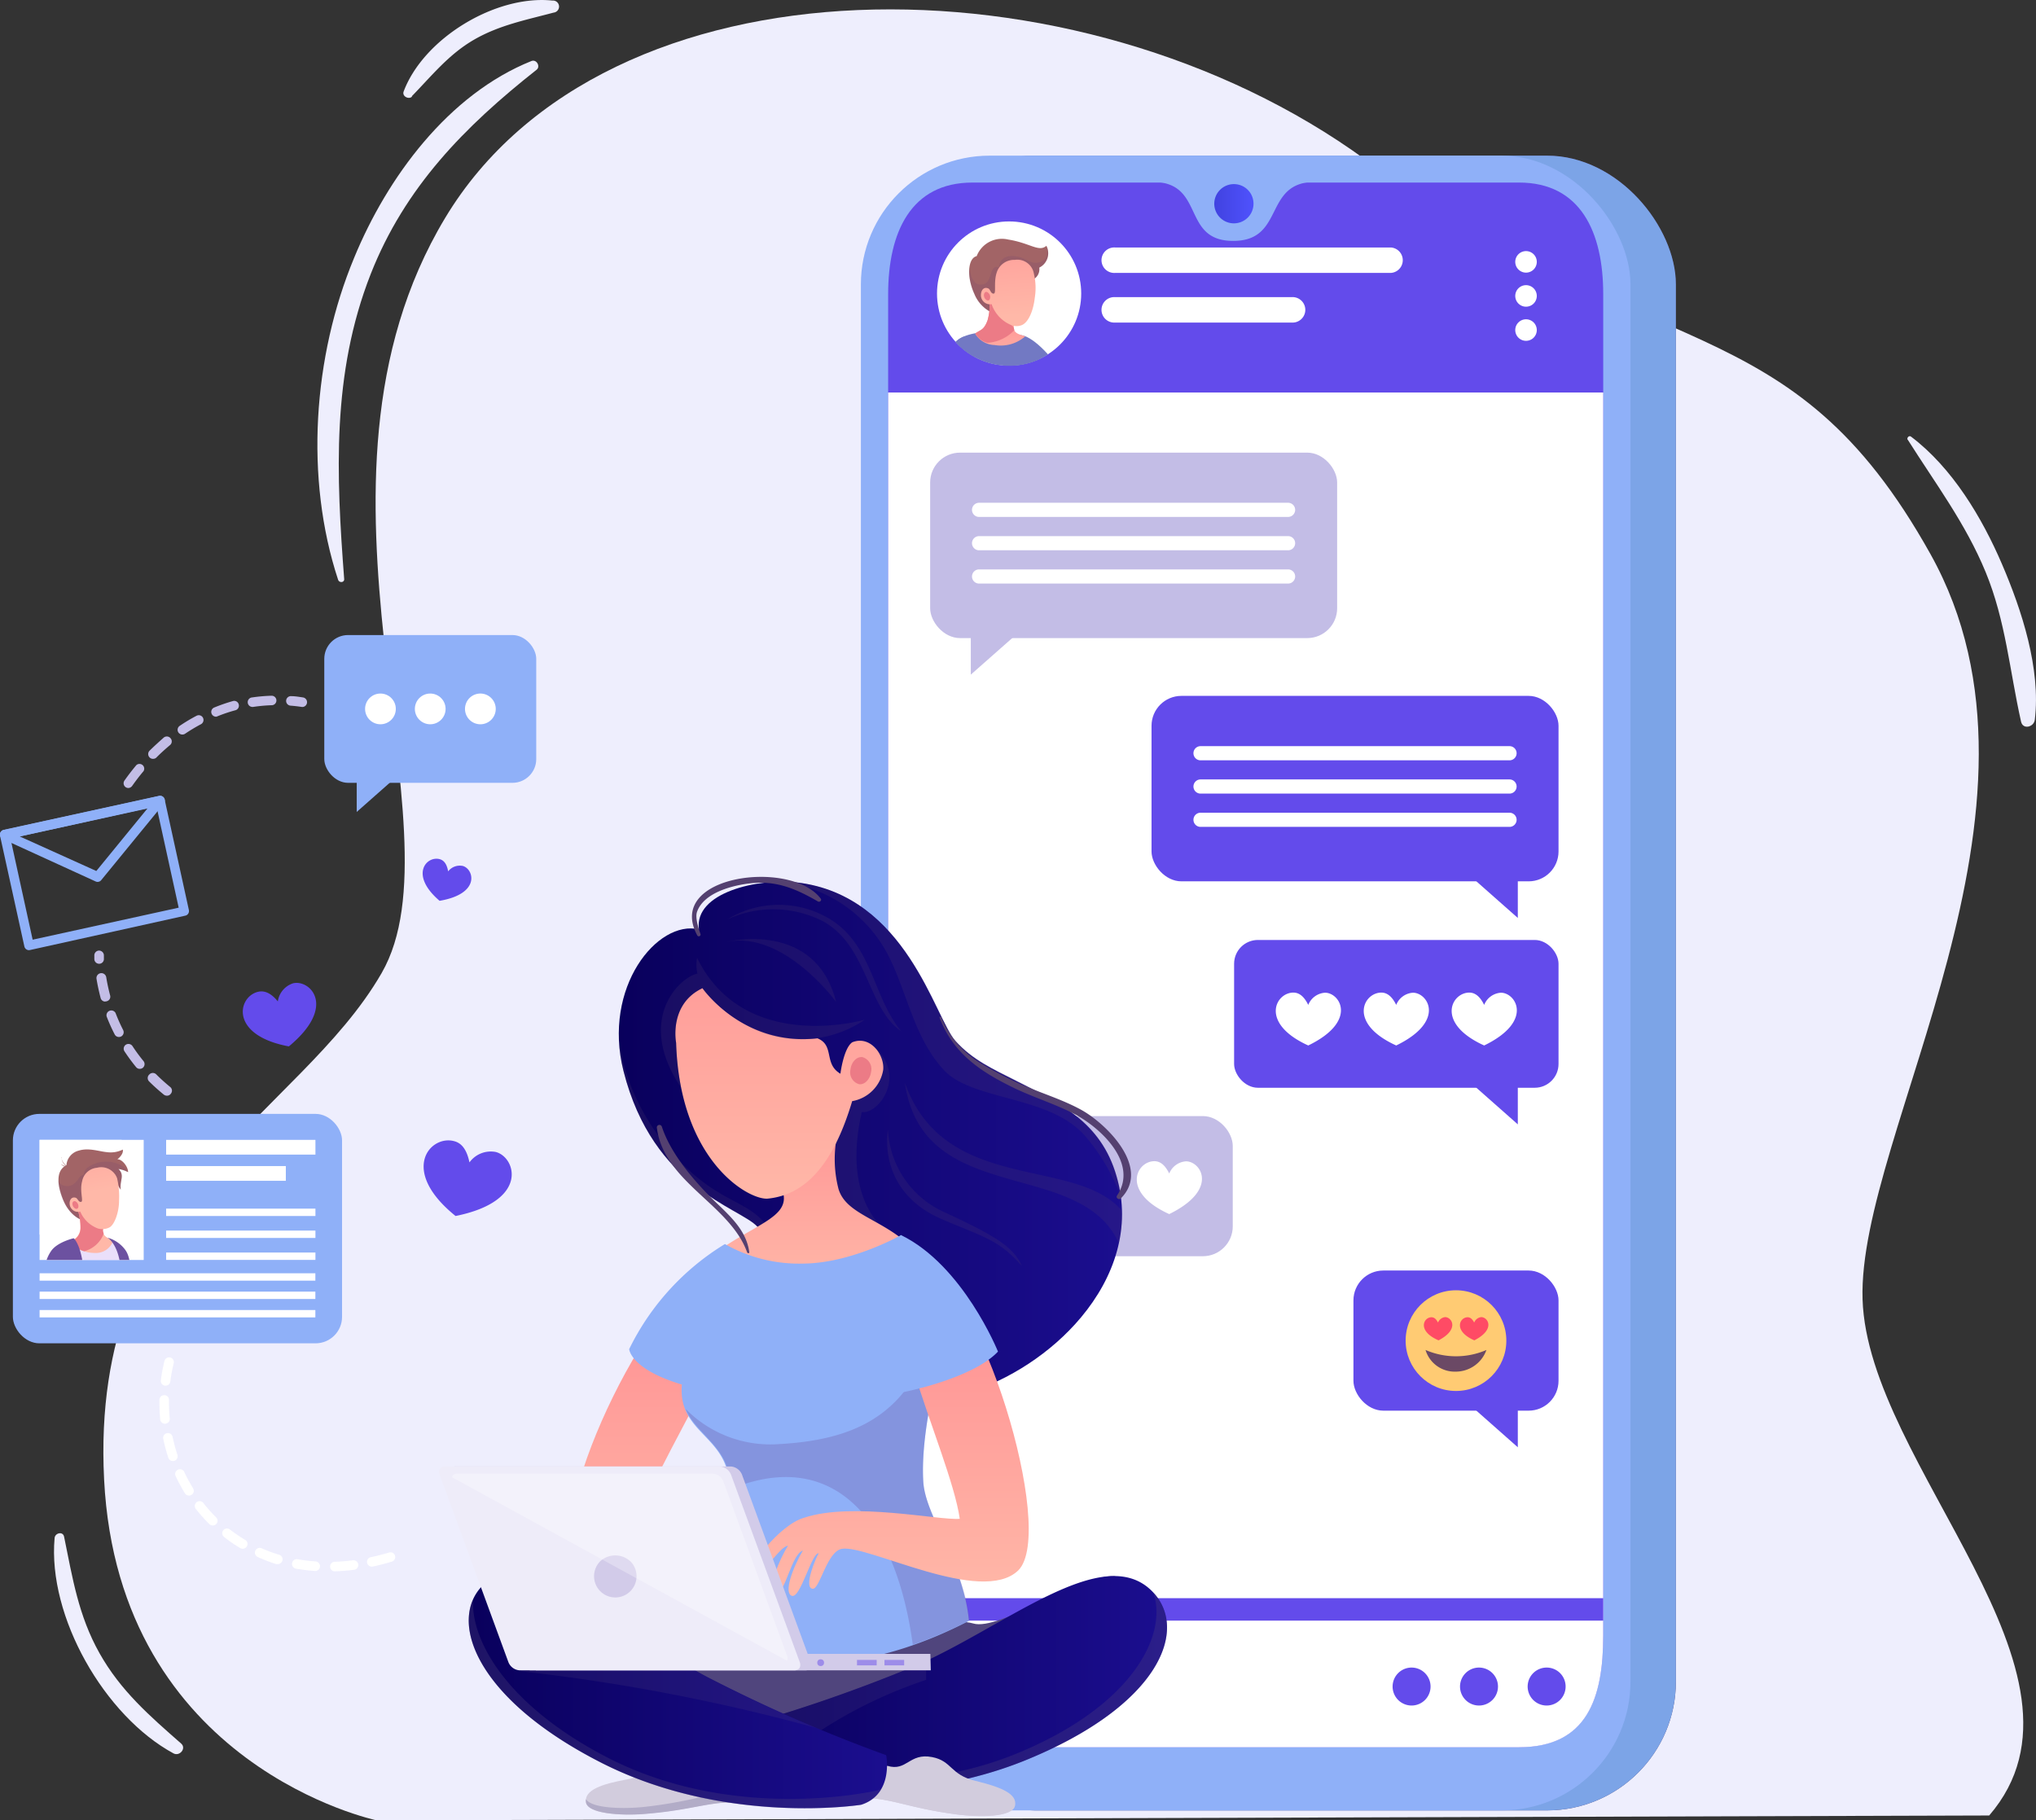 <svg xmlns="http://www.w3.org/2000/svg" xmlns:xlink="http://www.w3.org/1999/xlink" viewBox="0 0 287.49 257.07"><rect x="0" y="0" width="287.49" height="257.07" fill="#333333" stroke="none"/><defs><style>.cls-1{fill:none;}.cls-2,.cls-43{fill:#fff;}.cls-3{isolation:isolate;}.cls-4{fill:#eeeefd;}.cls-27,.cls-5{fill:#544070;}.cls-6{fill:#7ca4e7;}.cls-7{fill:#8fb0f8;}.cls-8{fill:#634beb;}.cls-9{fill:url(#linear-gradient);}.cls-10{fill:#c3bde6;}.cls-11{fill:#ffcb73;}.cls-12{fill:#6b4965;}.cls-13{fill:#ff4b65;}.cls-14{clip-path:url(#clip-path);}.cls-15{fill:#7279c3;}.cls-16{fill:#a26466;}.cls-17{fill:#70416f;}.cls-17,.cls-27,.cls-32{opacity:0.2;}.cls-17,.cls-27,.cls-32,.cls-33,.cls-35,.cls-36,.cls-39{mix-blend-mode:multiply;}.cls-18{fill:url(#_ÂÁ_Ï_ÌÌ_È_ËÂÌÚ_5);}.cls-19{fill:#ec7b86;}.cls-20{fill:url(#_ÂÁ_Ï_ÌÌ_È_ËÂÌÚ_5-2);}.cls-21{clip-path:url(#clip-path-2);}.cls-22{fill:#eadffa;}.cls-23{fill:url(#_ÂÁ_Ï_ÌÌ_È_ËÂÌÚ_5-3);}.cls-24{fill:url(#_ÂÁ_Ï_ÌÌ_È_ËÂÌÚ_5-4);}.cls-25,.cls-39{fill:#6c51a0;}.cls-26{fill:url(#linear-gradient-2);}.cls-28{fill:url(#_ÂÁ_Ï_ÌÌ_È_ËÂÌÚ_5-5);}.cls-29,.cls-32,.cls-33{fill:#50457d;}.cls-30{fill:url(#_ÂÁ_Ï_ÌÌ_È_ËÂÌÚ_5-6);}.cls-31{fill:url(#linear-gradient-3);}.cls-33,.cls-39,.cls-43{opacity:0.3;}.cls-34,.cls-35{fill:#d2ccdd;}.cls-36{fill:#b2acc7;}.cls-37{fill:url(#linear-gradient-4);}.cls-38{fill:url(#_ÂÁ_Ï_ÌÌ_È_ËÂÌÚ_5-7);}.cls-40{fill:url(#_ÂÁ_Ï_ÌÌ_È_ËÂÌÚ_5-8);}.cls-41{fill:#d2cbe9;}.cls-42{fill:#eeecf9;}.cls-43{mix-blend-mode:screen;}.cls-44{fill:#9d8ce9;}</style><linearGradient id="linear-gradient" x1="171.45" y1="28.77" x2="176.98" y2="28.77" gradientUnits="userSpaceOnUse"><stop offset="0" stop-color="#4142e0"/><stop offset="1" stop-color="#4f52fd"/></linearGradient><clipPath id="clip-path"><circle class="cls-1" cx="142.49" cy="41.45" r="10.2" transform="translate(-5.71 33.85) rotate(-13.28)"/></clipPath><linearGradient id="_ÂÁ_Ï_ÌÌ_È_ËÂÌÚ_5" x1="671.95" y1="34.24" x2="671.2" y2="27.65" gradientTransform="matrix(-1, 0.06, 0.06, 1, 810.05, -22.77)" gradientUnits="userSpaceOnUse"><stop offset="0" stop-color="#ffb8a8"/><stop offset="1" stop-color="#ff9696"/></linearGradient><linearGradient id="_ÂÁ_Ï_ÌÌ_È_ËÂÌÚ_5-2" x1="1143.22" y1="-66.07" x2="1141.04" y2="-80.43" gradientTransform="matrix(-0.97, 0.22, 0.22, 0.97, 1272.09, -143.25)" xlink:href="#_ÂÁ_Ï_ÌÌ_È_ËÂÌÚ_5"/><clipPath id="clip-path-2"><rect class="cls-2" x="5.59" y="160.97" width="14.7" height="16.96"/></clipPath><linearGradient id="_ÂÁ_Ï_ÌÌ_È_ËÂÌÚ_5-3" x1="1268.76" y1="100.88" x2="1268" y2="94.23" gradientTransform="matrix(-0.98, 0.17, 0.17, 0.98, 1244.99, -142.83)" xlink:href="#_ÂÁ_Ï_ÌÌ_È_ËÂÌÚ_5"/><linearGradient id="_ÂÁ_Ï_ÌÌ_È_ËÂÌÚ_5-4" x1="1726.99" y1="-70.04" x2="1724.96" y2="-83.41" gradientTransform="matrix(-0.95, 0.32, 0.32, 0.95, 1671.43, -317)" xlink:href="#_ÂÁ_Ï_ÌÌ_È_ËÂÌÚ_5"/><linearGradient id="linear-gradient-2" x1="87.37" y1="161.31" x2="158.43" y2="161.31" gradientUnits="userSpaceOnUse"><stop offset="0" stop-color="#09005c"/><stop offset="1" stop-color="#1b0e8f"/></linearGradient><linearGradient id="_ÂÁ_Ï_ÌÌ_È_ËÂÌÚ_5-5" x1="92.15" y1="226.09" x2="92.15" y2="189.61" gradientTransform="matrix(1, 0, 0, 1, 0, 0)" xlink:href="#_ÂÁ_Ï_ÌÌ_È_ËÂÌÚ_5"/><linearGradient id="_ÂÁ_Ï_ÌÌ_È_ËÂÌÚ_5-6" x1="114.39" y1="182.35" x2="114.39" y2="158.87" gradientTransform="matrix(1, 0, 0, 1, 0, 0)" xlink:href="#_ÂÁ_Ï_ÌÌ_È_ËÂÌÚ_5"/><linearGradient id="linear-gradient-3" x1="102.15" y1="237.79" x2="164.79" y2="237.79" xlink:href="#linear-gradient-2"/><linearGradient id="linear-gradient-4" x1="66.19" y1="238.73" x2="125.25" y2="238.73" xlink:href="#linear-gradient-2"/><linearGradient id="_ÂÁ_Ï_ÌÌ_È_ËÂÌÚ_5-7" x1="110.03" y1="169.86" x2="110.03" y2="130.35" gradientTransform="matrix(1, 0, 0, 1, 0, 0)" xlink:href="#_ÂÁ_Ï_ÌÌ_È_ËÂÌÚ_5"/><linearGradient id="_ÂÁ_Ï_ÌÌ_È_ËÂÌÚ_5-8" x1="125.71" y1="226.09" x2="125.71" y2="189.61" gradientTransform="matrix(1, 0, 0, 1, 0, 0)" xlink:href="#_ÂÁ_Ï_ÌÌ_È_ËÂÌÚ_5"/></defs><g class="cls-3"><g id="Layer_2" data-name="Layer 2"><g id="Layer_1-2" data-name="Layer 1"><path class="cls-4" d="M53.21,257.07s-36.45-7.56-38.51-48.14,27.45-51.14,39.19-71.52S40.14,68.64,62.83,30.82s89.41-37.83,130-8.25,59.83,19.94,79.77,55.7S262.27,160.11,263,183.49s35.07,52.95,17.88,72.89Z"/><path class="cls-4" d="M269.38,62.09c3.92,6.21,8.17,11.83,11,18.7s3.38,13.89,5,21.12c.27,1.18,1.82.76,1.94-.26.87-7.21-1.83-15.46-4.64-22s-7-13.59-12.85-18c-.27-.2-.63.19-.46.47Z"/><path class="cls-4" d="M48.6,81.78c-1.12-14.72-1.78-29,3.74-43.07C57.17,26.43,65.62,17.86,75.78,9.84c.56-.45,0-1.49-.72-1.23C63.3,13.32,54.67,25.06,50,36.42,44.21,50.35,43,67.5,47.75,81.9c.15.43.89.39.85-.12Z"/><path class="cls-4" d="M58.12,13.62c2.84-2.91,5.22-5.93,8.79-8s7.37-2.8,11.26-3.84A.85.85,0,0,0,78,.08c-8-.84-18.17,5.32-21,12.83-.27.7.73,1.2,1.21.71Z"/><path class="cls-4" d="M7.71,217.19c-1,11.12,7.06,25.15,16.79,30.42.85.46,1.86-.7,1.08-1.39-4.48-3.93-8.55-7.46-11.53-12.76s-3.81-10.63-5-16.45c-.16-.8-1.27-.54-1.34.18Z"/><rect class="cls-5" x="127.97" y="21.98" width="108.67" height="233.68" rx="18.19"/><rect class="cls-6" x="127.97" y="21.98" width="108.67" height="233.68" rx="18.19"/><rect class="cls-7" x="121.56" y="21.98" width="108.67" height="233.68" rx="18.19"/><path class="cls-8" d="M214.49,246.73H137.31c-9.66,0-11.9-7-11.9-15.75V41.53c0-8.7,3.2-15.75,11.9-15.75h77.18c8.69,0,11.89,7,11.89,15.75V231C226.38,239.68,224.14,246.73,214.49,246.73Z"/><path class="cls-7" d="M162.67,25.68c7.62,0,4.05,8.34,11.46,8.34s4.17-8.34,11.62-8.34a42.07,42.07,0,0,0-11.62-1.92A40.34,40.34,0,0,0,162.67,25.68Z"/><path class="cls-9" d="M177,28.77A2.77,2.77,0,1,1,174.21,26,2.76,2.76,0,0,1,177,28.77Z"/><path class="cls-2" d="M125.41,55.43V231c0,8.69,2.24,15.74,11.9,15.74h77.18c9.65,0,11.89-7,11.89-15.75V55.43Z"/><rect class="cls-8" x="125.41" y="225.69" width="100.97" height="3.17"/><rect class="cls-8" x="162.6" y="98.27" width="57.47" height="26.19" rx="4.22" transform="translate(382.67 222.73) rotate(180)"/><polygon class="cls-8" points="214.32 123.54 214.32 129.63 207.43 123.54 214.32 123.54"/><path class="cls-2" d="M213.15,107.37H169.52a1,1,0,0,1,0-2h43.63a1,1,0,0,1,0,2Z"/><path class="cls-2" d="M213.15,112.07H169.52a1,1,0,0,1,0-2h43.63a1,1,0,0,1,0,2Z"/><path class="cls-2" d="M213.15,116.77H169.52a1,1,0,0,1,0-2h43.63a1,1,0,0,1,0,2Z"/><rect class="cls-8" x="174.26" y="132.73" width="45.81" height="20.87" rx="3.36" transform="translate(394.33 286.34) rotate(180)"/><polygon class="cls-8" points="214.32 152.69 214.32 158.78 207.43 152.69 214.32 152.69"/><path class="cls-2" d="M187.1,140.19a2.73,2.73,0,0,0-2.37,1.72c-.63-1.28-1.33-1.73-2.09-1.74-2.58,0-4.77,4.36,2.09,7.47C191.76,144.23,189.22,140.18,187.1,140.19Z"/><path class="cls-2" d="M199.51,140.19a2.73,2.73,0,0,0-2.36,1.72c-.63-1.28-1.34-1.73-2.09-1.74-2.58,0-4.77,4.36,2.09,7.47C204.18,144.23,201.64,140.18,199.51,140.19Z"/><path class="cls-2" d="M211.93,140.19a2.73,2.73,0,0,0-2.36,1.72c-.63-1.28-1.34-1.73-2.09-1.74-2.58,0-4.78,4.36,2.09,7.47C216.6,144.23,214.05,140.18,211.93,140.19Z"/><rect class="cls-10" x="131.34" y="63.92" width="57.47" height="26.19" rx="4.22"/><polygon class="cls-10" points="137.08 89.19 137.08 95.27 143.97 89.19 137.08 89.19"/><path class="cls-2" d="M181.88,73H138.25a1,1,0,1,1,0-2h43.63a1,1,0,1,1,0,2Z"/><path class="cls-2" d="M181.88,77.71H138.25a1,1,0,0,1,0-2h43.63a1,1,0,1,1,0,2Z"/><path class="cls-2" d="M181.88,82.41H138.25a1,1,0,0,1,0-2h43.63a1,1,0,1,1,0,2Z"/><rect class="cls-10" x="131.34" y="157.61" width="42.73" height="19.79" rx="4.22"/><polygon class="cls-10" points="137.08 176.48 137.08 182.57 143.97 176.48 137.08 176.48"/><path class="cls-2" d="M142.63,164a2.75,2.75,0,0,0-2.36,1.72c-.63-1.28-1.34-1.73-2.09-1.74-2.58,0-4.78,4.37,2.09,7.47C147.3,168,144.75,164,142.63,164Z"/><path class="cls-2" d="M155.05,164a2.74,2.74,0,0,0-2.36,1.72c-.63-1.28-1.34-1.73-2.09-1.74-2.58,0-4.78,4.37,2.08,7.47C159.72,168,157.17,164,155.05,164Z"/><path class="cls-2" d="M167.47,164a2.75,2.75,0,0,0-2.37,1.72c-.63-1.28-1.33-1.73-2.09-1.74-2.57,0-4.77,4.37,2.09,7.47C172.14,168,169.59,164,167.47,164Z"/><rect class="cls-8" x="191.11" y="179.42" width="28.96" height="19.79" rx="4.22" transform="translate(411.18 378.63) rotate(180)"/><polygon class="cls-8" points="214.32 198.29 214.32 204.38 207.43 198.29 214.32 198.29"/><circle class="cls-11" cx="205.59" cy="189.32" r="7.11"/><path class="cls-12" d="M201.29,190.64a10.84,10.84,0,0,0,8.6,0,4.61,4.61,0,0,1-4.38,3.06A4.3,4.3,0,0,1,201.29,190.64Z"/><path class="cls-13" d="M204.05,186a1.23,1.23,0,0,0-1,.77c-.28-.56-.59-.75-.92-.75-1.13,0-2.07,1.94,1,3.26C206.12,187.72,205,186,204.05,186Z"/><path class="cls-13" d="M209.16,186a1.21,1.21,0,0,0-1,.77c-.29-.56-.6-.75-.93-.75-1.13,0-2.07,1.94.95,3.26C211.23,187.72,210.09,186,209.16,186Z"/><path class="cls-8" d="M202,238.16a2.68,2.68,0,1,1-2.67-2.67A2.68,2.68,0,0,1,202,238.16Z"/><path class="cls-8" d="M211.52,238.16a2.68,2.68,0,1,1-2.68-2.67A2.68,2.68,0,0,1,211.52,238.16Z"/><path class="cls-8" d="M221.07,238.16a2.68,2.68,0,1,1-2.67-2.67A2.67,2.67,0,0,1,221.07,238.16Z"/><path class="cls-2" d="M215.45,38.5A1.52,1.52,0,1,1,217,37,1.52,1.52,0,0,1,215.45,38.5Z"/><path class="cls-2" d="M215.45,43.31A1.52,1.52,0,1,1,217,41.79,1.52,1.52,0,0,1,215.45,43.31Z"/><path class="cls-2" d="M215.45,48.13A1.52,1.52,0,1,1,217,46.61,1.52,1.52,0,0,1,215.45,48.13Z"/><circle class="cls-2" cx="142.49" cy="41.45" r="10.18"/><g class="cls-14"><path class="cls-15" d="M143.4,47.48c-1.49.93-.73,3.63,1.69,7.18,2.75,4,4.18,5.76,6.15,4.53C154.49,57.18,146,45.84,143.4,47.48Z"/><path class="cls-16" d="M137.91,36.17a3.82,3.82,0,0,1,4.46-2.34c3.06.48,4.33,1.82,5.38.88a2.26,2.26,0,0,1-1,3.08,1.64,1.64,0,0,1-.83,1.66c-.41.24-2.87,2.06-2.87,2.06l-2.46,2.85a5,5,0,0,1-3-2.85C136.44,39,136.69,36.45,137.91,36.17Z"/><path class="cls-17" d="M138.36,40.19c1.55.12,1.37-1.74,1.94-2.29a.56.56,0,0,1,.81-.07l.73,5.06-1.27,1.47a5,5,0,0,1-3-2.85,7.27,7.27,0,0,1-.69-3.78C136.93,38.37,137.24,40.11,138.36,40.19Z"/><path class="cls-17" d="M146.73,37.79a1.64,1.64,0,0,1-.83,1.66l-.87.6c-1.67-.13-4.13-.62-4-2.15.1-1.28.9-1.92,2.43-1.7s1.91,1.06,3.07.89c1.85-.27,1.22-2.38,1.22-2.38A2.26,2.26,0,0,1,146.73,37.79Z"/><path class="cls-15" d="M146.12,60.54l-11.93.67c-.06-1.45-.13-3.93-.09-4.9.13-3.09-.46-6.63,1-8.14s5.93-1.41,7.08-1.29a7.28,7.28,0,0,1,3.44,1.57c1,.79,1.72,2.76,1.39,5.34C146.71,56.06,146.2,59,146.12,60.54Z"/><path class="cls-18" d="M139.69,42.31a7.8,7.8,0,0,1-.25,3c-.53,1.38-.93,1.27-1.73,1.83a3.28,3.28,0,0,0,2.7,1.58,5.24,5.24,0,0,0,4.35-1.22c-.38-.2-1.55-.29-1.59-1.12a1,1,0,0,1,.55-1.14Z"/><path class="cls-19" d="M143.17,46.31s0,0,0,0a.75.75,0,0,0,.06.31,5.71,5.71,0,0,1-3.8,1.79,2.67,2.67,0,0,1-1.72-1.34c.8-.56,1.2-.45,1.73-1.83a7.8,7.8,0,0,0,.25-3Z"/><path class="cls-20" d="M139.6,40.76c.25.18.34.76.73.7s-.09-1.72.48-3.17a2.57,2.57,0,0,1,2.48-1.59,2.38,2.38,0,0,1,2.71,2,8.63,8.63,0,0,1,.12,3.32c-.25,2.2-1.06,3.63-1.89,3.91a2,2,0,0,1-1.57-.08,4.89,4.89,0,0,1-2.64-2.9,1.28,1.28,0,0,1-1.51-1.23C138.5,41,138.92,40.42,139.6,40.76Z"/><path class="cls-19" d="M139.78,41.69c.11.33,0,.66-.19.73s-.49-.12-.61-.45,0-.66.19-.74S139.66,41.36,139.78,41.69Z"/><path class="cls-15" d="M136.84,47.56c1.63.64,1,3.3-.51,7.31-1.72,4.52-2.88,6.49-5,5.65C127.73,59.14,134,46.43,136.84,47.56Z"/></g><path class="cls-2" d="M196.41,38.54H157.47a1.8,1.8,0,1,1,0-3.59h38.94a1.8,1.8,0,0,1,0,3.59Z"/><path class="cls-2" d="M182.38,45.55H157.47a1.8,1.8,0,1,1,0-3.59h24.91a1.8,1.8,0,1,1,0,3.59Z"/><rect class="cls-7" x="1.82" y="157.3" width="46.48" height="32.4" rx="3.74"/><rect class="cls-2" x="23.46" y="160.97" width="21.08" height="2.08"/><rect class="cls-2" x="23.46" y="164.67" width="16.9" height="2.08"/><rect class="cls-2" x="23.46" y="170.68" width="21.08" height="1.04"/><rect class="cls-2" x="23.46" y="176.88" width="21.08" height="1.04"/><rect class="cls-2" x="23.46" y="173.78" width="21.08" height="1.04"/><rect class="cls-2" x="5.59" y="179.81" width="38.94" height="1.04"/><rect class="cls-2" x="5.59" y="182.4" width="38.94" height="1.04"/><rect class="cls-2" x="5.59" y="185" width="38.94" height="1.04"/><rect class="cls-2" x="5.59" y="160.97" width="11.59" height="13.37"/><rect class="cls-2" x="5.59" y="160.97" width="14.7" height="16.96"/><g class="cls-21"><path class="cls-16" d="M8.67,163.4a1.6,1.6,0,0,0,.73,1.3s.08,0,0-.07a1.86,1.86,0,0,1-.76-1.23s0,0,0,0Z"/><path class="cls-16" d="M16.73,165.08a4.43,4.43,0,0,1,1.36.45c0-.8-.9-1.89-1.52-1.81,0,0,.92-.68.77-1.38a3.86,3.86,0,0,1-2.27.36c-1-.08-2.53-.65-3.92-.22a2.3,2.3,0,0,0-1.77,2.06h0c-1.3.66-1.44,2.29-.58,4.59,1,2.73,2.88,3.19,2.88,3.19L13.26,168s3-1.69,3-2.15a3.76,3.76,0,0,0,.8,2.14C16.86,166.72,17.67,166,16.73,165.08Z"/><path class="cls-17" d="M16.73,165.08a4.66,4.66,0,0,1,1.31.43c-.72-1.39-3.46-2.1-5.52-.73a1.31,1.31,0,0,0-.67,1.12.87.87,0,0,0-.62.36c-.28.32-.79,1.42-2,1.21a1.12,1.12,0,0,1-1-.77,7.38,7.38,0,0,0,.53,2.44c1,2.73,2.88,3.19,2.88,3.19l.79-2.15-.36-3.89,2.07,1.21s2.07-1.58,2.07-1.61a3.76,3.76,0,0,0,.8,2.14C16.86,166.72,17.67,166,16.73,165.08Z"/><path class="cls-22" d="M18.13,192a41.3,41.3,0,0,1-12.31,0c.53-5-1.08-13,1.68-15.54,1.4-1.28,5.42-2,6.43-2a5.21,5.21,0,0,1,2.87,1.38c.92.64,1.69,1.94,1.52,4.2A60.08,60.08,0,0,0,18.13,192Z"/><path class="cls-23" d="M11,170.89a8.46,8.46,0,0,1,.36,2.52,2,2,0,0,1-1.26,1.8s.62,1.73,3.35,1.73A2.56,2.56,0,0,0,16,175.15c-.49-.17-1.33-.45-1.46-1.16a.91.91,0,0,1,.37-1l-2.41-2.38Z"/><path class="cls-19" d="M11.89,176.7a4.07,4.07,0,0,0,2.76-2.49,1.42,1.42,0,0,1-.07-.22.93.93,0,0,1,.35-1v0l-.62-.61-2.55-1.59-.75.16a8.46,8.46,0,0,1,.36,2.52,2,2,0,0,1-1.26,1.8A2.79,2.79,0,0,0,11.89,176.7Z"/><path class="cls-24" d="M10.74,169.16c.25.14.38.65.73.56s-.25-1.54.13-2.91a2.33,2.33,0,0,1,2.09-1.9,2.39,2.39,0,0,1,2.84,1.46,11.55,11.55,0,0,1,.28,3.21c0,1.63-.66,3.43-1.39,3.77a2.25,2.25,0,0,1-1.57.14,4.36,4.36,0,0,1-2.52-2.4,1.18,1.18,0,0,1-1.49-1C9.77,169.51,10.09,168.92,10.74,169.16Z"/><path class="cls-19" d="M11,170c.14.29.09.6-.1.69s-.46-.07-.6-.36-.09-.59.1-.68S10.85,169.69,11,170Z"/><path class="cls-25" d="M10.41,174.86s1.29,1.08,1.46,5.64,0,9.54,0,12a23.49,23.49,0,0,1-6-.43s.15-2.42.07-6-.12-7.32,1.23-9.33C8,175.41,10.41,174.86,10.41,174.86Z"/><path class="cls-25" d="M15.18,174.78s2.17,1.16,1.92,6.69S17,192.21,17,192.21l1.16-.18s-.1-2.59.05-6.88.61-7.18-.57-8.71A4.64,4.64,0,0,0,15.18,174.78Z"/><path class="cls-16" d="M8.62,164.41a1.12,1.12,0,0,0,.82.37,0,0,0,0,0,0-.08,1.41,1.41,0,0,1-.81-.3s0,0,0,0Z"/></g><path class="cls-8" d="M70,162.68a3.72,3.72,0,0,0-3.71,1.47c-.4-1.91-1.17-2.75-2.17-3-3.39-.91-7.79,4.13.21,10.57C74.81,169.61,72.83,163.39,70,162.68Z"/><path class="cls-8" d="M41.38,138.86a3.15,3.15,0,0,0-2.15,2.56c-1-1.25-1.95-1.56-2.79-1.36-2.87.67-4.11,6.14,4.35,7.71C47.66,142.08,43.73,138.27,41.38,138.86Z"/><path class="cls-8" d="M65.36,122.29a2.08,2.08,0,0,0-2.08.76c-.19-1.07-.61-1.54-1.15-1.71-1.87-.56-4.39,2.17-.06,5.87C67.9,126.22,66.91,122.73,65.36,122.29Z"/><rect class="cls-7" x="45.79" y="89.68" width="29.93" height="20.87" rx="3.36"/><polygon class="cls-7" points="50.37 109.81 50.37 114.66 55.86 109.81 50.37 109.81"/><circle class="cls-2" cx="53.72" cy="100.11" r="2.17"/><circle class="cls-2" cx="60.75" cy="100.11" r="2.17"/><path class="cls-2" d="M70,100.11a2.17,2.17,0,1,1-2.17-2.17A2.17,2.17,0,0,1,70,100.11Z"/><path class="cls-7" d="M4.09,134.18a.67.67,0,0,1-.65-.53L0,118a.65.65,0,0,1,.09-.51.68.68,0,0,1,.42-.3l21.94-4.8a.67.67,0,0,1,.8.51l3.42,15.61a.7.7,0,0,1-.09.51.65.65,0,0,1-.43.29L4.24,134.16ZM1.48,118.41,4.61,132.7l20.62-4.52L22.1,113.89Z"/><path class="cls-7" d="M13.79,124.54a.67.67,0,0,1-.28-.06l-13.12-6a.67.67,0,0,1-.39-.68.68.68,0,0,1,.53-.59l21.94-4.8a.67.67,0,0,1,.71.3.68.68,0,0,1-.05.78l-8.82,10.78A.67.67,0,0,1,13.79,124.54Zm-11-6.42L13.6,123l7.26-8.88Z"/><path class="cls-2" d="M47.21,221.9a.68.68,0,0,1,0-1.35,25.92,25.92,0,0,0,2.62-.21.69.69,0,0,1,.76.59.68.68,0,0,1-.59.75c-.92.12-1.84.19-2.75.22Zm-2.69-.05h-.05a27.54,27.54,0,0,1-2.75-.34.68.68,0,0,1,.24-1.33,24.62,24.62,0,0,0,2.6.32.69.69,0,0,1,.63.72A.68.68,0,0,1,44.52,221.85Zm8-.62a.67.67,0,0,1-.14-1.33c.84-.18,1.7-.4,2.56-.66a.67.67,0,0,1,.84.45.68.68,0,0,1-.45.84c-.9.27-1.79.5-2.66.69Zm-13.32-.35a.64.64,0,0,1-.2,0,23.06,23.06,0,0,1-2.6-1,.68.68,0,0,1-.35-.89.69.69,0,0,1,.89-.35,21.17,21.17,0,0,0,2.45.91.67.67,0,0,1-.19,1.32Zm-4.93-2.17a.72.72,0,0,1-.34-.09,22.6,22.6,0,0,1-2.29-1.57.67.67,0,0,1,.82-1.06,22.8,22.8,0,0,0,2.16,1.47.66.66,0,0,1,.23.92A.67.67,0,0,1,34.3,218.71Zm-4.24-3.29a.69.69,0,0,1-.48-.2,24.37,24.37,0,0,1-1.85-2.07.68.68,0,1,1,1.06-.84,21.6,21.6,0,0,0,1.74,1.95.68.68,0,0,1,0,1A.71.71,0,0,1,30.06,215.42Zm-3.34-4.22a.67.67,0,0,1-.58-.32,24.85,24.85,0,0,1-1.31-2.44.67.67,0,1,1,1.22-.57,24.19,24.19,0,0,0,1.24,2.3.67.67,0,0,1-.22.93A.64.64,0,0,1,26.72,211.2Zm-2.28-4.88a.67.67,0,0,1-.64-.46,24.45,24.45,0,0,1-.72-2.67.67.67,0,0,1,1.32-.28,24.86,24.86,0,0,0,.68,2.53.67.67,0,0,1-.42.85A.83.83,0,0,1,24.44,206.32Zm-1.12-5.26a.68.68,0,0,1-.67-.61c-.07-.79-.11-1.59-.11-2.38v-.39a.68.68,0,0,1,.69-.66.66.66,0,0,1,.66.68v.37a21.18,21.18,0,0,0,.11,2.25.67.67,0,0,1-.61.73Zm.09-5.38h-.09a.67.67,0,0,1-.58-.75,25.23,25.23,0,0,1,.51-2.73.67.67,0,0,1,1.31.32,22.53,22.53,0,0,0-.48,2.58A.68.68,0,0,1,23.41,195.68Z"/><path class="cls-10" d="M18.13,111.28a.67.67,0,0,1-.55-1.06c.53-.75,1.1-1.49,1.68-2.18a.67.67,0,0,1,1,.87c-.56.66-1.1,1.37-1.61,2.09A.7.7,0,0,1,18.13,111.28Zm3.47-4.12a.65.65,0,0,1-.48-.2.68.68,0,0,1,0-.95c.66-.65,1.35-1.27,2-1.85a.68.68,0,0,1,.95.08.67.67,0,0,1-.09,1c-.66.56-1.32,1.15-1.94,1.78A.7.7,0,0,1,21.6,107.16Zm4.15-3.43a.67.67,0,0,1-.37-1.23,24,24,0,0,1,2.37-1.42.67.67,0,0,1,.91.28.68.68,0,0,1-.28.91,24.8,24.8,0,0,0-2.25,1.35A.67.67,0,0,1,25.75,103.73Zm4.76-2.52a.68.68,0,0,1-.63-.42.67.67,0,0,1,.38-.88A24.53,24.53,0,0,1,32.89,99a.66.66,0,0,1,.82.47.67.67,0,0,1-.47.83,21.87,21.87,0,0,0-2.48.83A.73.73,0,0,1,30.51,101.21ZM42.7,99.83h-.1c-.53-.08-1.06-.14-1.58-.18a.67.67,0,0,1,.11-1.34c.55,0,1.1.1,1.66.18a.68.68,0,0,1-.09,1.35Zm-7,0a.67.67,0,0,1-.1-1.34,23.18,23.18,0,0,1,2.76-.24.67.67,0,1,1,0,1.34,22.4,22.4,0,0,0-2.61.24Z"/><path class="cls-10" d="M23.56,154.73a.7.7,0,0,1-.43-.15c-.71-.58-1.41-1.2-2.05-1.84a.67.67,0,0,1,0-1,.68.68,0,0,1,1,0c.61.61,1.27,1.2,1.95,1.76a.66.66,0,0,1,.1.94A.65.65,0,0,1,23.56,154.73Zm-3.82-3.79a.66.66,0,0,1-.52-.24,26.57,26.57,0,0,1-1.64-2.23.68.68,0,0,1,.19-.94.69.69,0,0,1,.94.2,23.76,23.76,0,0,0,1.55,2.11.68.68,0,0,1-.09.95A.7.7,0,0,1,19.74,150.94Zm-2.95-4.5a.66.66,0,0,1-.6-.37,24.8,24.8,0,0,1-1.13-2.52.68.68,0,0,1,1.26-.49,24.65,24.65,0,0,0,1.07,2.4.68.68,0,0,1-.29.91A.7.7,0,0,1,16.79,146.44Zm-1.93-5a.67.67,0,0,1-.65-.5c-.23-.88-.43-1.79-.58-2.7A.67.67,0,1,1,15,138c.14.87.33,1.73.55,2.57a.66.66,0,0,1-.47.82A.57.57,0,0,1,14.86,141.42ZM14,136.1a.68.68,0,0,1-.68-.63l0-.52a.68.68,0,0,1,.64-.71.69.69,0,0,1,.71.64l0,.5a.67.67,0,0,1-.63.72Z"/><path class="cls-26" d="M107.43,182.49c-.91-2.88,2-6.52-.47-9.25s-14.74-5.41-18.92-22c-3-11.83,4.8-21.38,10.65-20-.7-5.22,8.38-7.26,13.88-6.62C128,126.46,132,143.77,134.9,147c2.42,2.7,5.35,4,8.54,5.62,6.09,3.09,12,5.77,14.21,13.46,2.14,7.27-.29,14.32-5,19.95-8.35,10-23.88,15.5-33.71,9.73C114.39,193,109.77,189.9,107.43,182.49Z"/><path class="cls-27" d="M126.3,174.87c-6.41-4.54-5.79-12.78-4.61-17.84,2.19.42,6.33-4.82,2-9-5,3.28-11.23,18.06-13.35,26.71l11.15,9.62Z"/><path class="cls-27" d="M96.61,164.62c-5-4.89-8.58-11.58-9.23-18.17a21.29,21.29,0,0,0,.66,4.82c4.18,16.56,16.33,19.15,18.92,22,1.32,1.43,1.13,3.11.79,4.81,2.43-1,2.13-2.39,1.19-4C106.24,169.52,102.52,170.37,96.61,164.62Z"/><path class="cls-27" d="M157.65,166c-2.25-7.69-8.12-10.37-14.21-13.46-3.19-1.61-6.12-2.92-8.54-5.62-2.86-3.18-6.93-20.49-22.33-22.28a18,18,0,0,0-2.49-.11,19.35,19.35,0,0,1,15.58,10.85c2.53,5.24,3.54,11.31,7.6,15.71s14.86,3.54,19.92,9.28a27.8,27.8,0,0,1,5.11,8.72A17.87,17.87,0,0,0,157.65,166Z"/><path class="cls-28" d="M101,180.19c9.17,1.18-7.6,24.27-10.36,33.55-.92,2.29-5,10.08-9.24,5.88C76.7,213.48,93.34,179.2,101,180.19Z"/><path class="cls-29" d="M70.87,222.32c11.74-2.06,25.27,7.82,27.49,6.43,0,0,35.38-.63,39.06.51s15.49-7,19.91-6.67-21.5,23.76-45.72,22.88C99,245,70.87,222.32,70.87,222.32Z"/><path class="cls-30" d="M118.74,158.35s-7,5.69-8.21,9.9c1.19,3.85-4.46,4.64-10.71,9.56a24.45,24.45,0,0,0,14.08,4.25c8.64,0,15.06-5.71,15.06-5.71-4.25-4.25-9.48-4.74-10.57-8.48A16.81,16.81,0,0,1,118.74,158.35Z"/><path class="cls-7" d="M102.36,175.68a35.78,35.78,0,0,0-13.52,14.84s.18,2.83,7.44,5c-.58,6.91,6.42,7.16,6.7,14.13.16,4.2-5.55,15.5-5.68,19.48,0,0,13.67,13.09,39.52-.23-.79-8.23-6.12-14.72-6.44-19.56-.4-6,1.56-13.76,1.56-13.76a15.78,15.78,0,0,0,8-4.58s-4.07-11.25-12.75-16.56c0,0-6.91,3.94-13.75,4A21.22,21.22,0,0,1,102.36,175.68Z"/><path class="cls-31" d="M102.28,244.44s-1.19,5.42,3.74,7.27c0,0,20.1,4.45,38.73-3.11,19.19-7.8,23.19-18.66,17.9-23.92-7-7-20.83,5.18-33.61,10.65A218.27,218.27,0,0,1,102.28,244.44Z"/><path class="cls-32" d="M106.84,243.16c1.22,1.9,4,4.51,9.11,1.17a64.79,64.79,0,0,1,14.82-7.1v-1.35l-1.32-.73-.41.18A209.56,209.56,0,0,1,106.84,243.16Z"/><path class="cls-33" d="M162.85,224.89c2.12,6.08-3.08,16.16-19.46,22.81-18.63,7.57-38.89,1.48-38.89,1.48a6.07,6.07,0,0,1-2.06-1.26,5.56,5.56,0,0,0,3.58,3.79s20.1,4.45,38.73-3.11C163.69,240.9,167.84,230.22,162.85,224.89Z"/><path class="cls-34" d="M125.28,249.36c2.78.86,3.08-1.86,6.33-1.23,2.85.55,2.54,2.49,6.09,3.35s6,1.82,5.62,3.51-5.06,1.66-8.29,1.23c-6.68-.89-8.87-2.21-12.92-2.33Z"/><path class="cls-35" d="M135.42,255.16c-6.36-1-8.61-2.35-12.33-2.67l-1,1.4c4,.12,6.24,1.44,12.92,2.33,3.23.43,8,.37,8.29-1.23a.85.85,0,0,0,0-.23C142.06,255.73,138.18,255.61,135.42,255.16Z"/><path class="cls-34" d="M101.08,249.84c-2.83.71-3-2-6.25-1.56-2.88.4-2.68,2.35-6.27,3s-6.06,1.5-5.82,3.21,5,1.92,8.22,1.66c6.72-.53,9-1.73,13-1.64Z"/><path class="cls-36" d="M90.93,255.17c-3,.32-7.38.2-8.19-1.09a1.55,1.55,0,0,0,0,.43c.23,1.61,5,1.92,8.22,1.66,6.72-.53,9-1.73,13-1.64l-.85-1.36C99.61,253.37,97.17,254.49,90.93,255.17Z"/><path class="cls-37" d="M125.13,247.86s1.12,5.5-3.53,7c0,0-18.94,3-36.51-5.84-18.1-9.15-21.88-20.29-16.88-25.18,6.63-6.48,19.63,6.64,31.69,13A214,214,0,0,0,125.13,247.86Z"/><path class="cls-32" d="M115.21,244c-4.51-1.88-10-4.34-15.31-7.14S89.09,229.93,84,226.76L73.48,236A272.5,272.5,0,0,1,115.21,244Z"/><path class="cls-38" d="M120.34,147.19c-1.23.85-1.67,4.44-1.67,4.44-2.4-1.41-.78-4-3.24-5-10.54,1.18-16.24-7.08-16.24-7.08-4.79,2.26-3.72,7.71-3.72,7.71.53,16.87,10.41,22.32,13,22,5.1-.54,9.11-4.53,11.86-13.76a5.36,5.36,0,0,0,4.38-4.42C124.92,149,122.91,146.16,120.34,147.19Z"/><path class="cls-19" d="M123,151.37c-.13,1-.87,1.83-1.68,1.74a1.74,1.74,0,0,1-1.23-2.08c.13-1.06.87-1.84,1.68-1.75A1.76,1.76,0,0,1,123,151.37Z"/><path class="cls-39" d="M130.38,209.3c-.4-6,1.56-13.76,1.56-13.76a15.78,15.78,0,0,0,8-4.58,35.94,35.94,0,0,0-2-4.34c-1.05-.56-2.12-1.06-2.65-.89-2.86.94-3.86,4.11-5,6.55-4.06,8.49-11,11.25-21,11.69a16.78,16.78,0,0,1-12.47-5c1.55,3.78,6.7,5.65,6.18,11.38,14.6-6.08,23.46,4.1,25.89,21.91a60.21,60.21,0,0,0,8-3.44C136,220.63,130.7,214.14,130.38,209.3Z"/><path class="cls-40" d="M130.37,179.75c-9.24-.22,3.82,25.14,5.15,34.73-2.93.26-15.15-2.44-22-.14-3.51,1-8.24,7.27-7.25,7.95,1.18.81,3.8-4,5-4-1.11,1.68-3.23,6.59-1.63,6.68,1.24.07,2.16-5.57,3.73-6-1.39,2.32-2.77,6-1.55,6.39s2.81-6.19,3.79-6c-.34.44-2.23,4.89-.85,5,1,.09,2-5.28,4.12-5.64,3.67-.61,19.7,8.05,24.89,3.06C149.33,216.34,138.08,179.93,130.37,179.75Z"/><path class="cls-7" d="M127.19,174.4c-2.92,6.55-4.6,16.63.38,22.19,0,0,9.7-1.86,13.35-5.72C140.92,190.87,136,178.65,127.19,174.4Z"/><path class="cls-33" d="M123.91,252.83s-19.66,4.7-37.77-4.45c-14-7.1-19.64-16.26-19.35-22.5-2.46,5.51,2.38,15.1,18.3,23.15,17.57,8.88,36.51,5.84,36.51,5.84a4.81,4.81,0,0,0,2.85-2.25A4.33,4.33,0,0,1,123.91,252.83Z"/><path class="cls-27" d="M95.47,147.27s-1.07-5.45,3.72-7.71c0,0,.27.39.8,1l0-.09a21.62,21.62,0,0,0,6.57,4.9A16,16,0,0,0,122.11,144s-17,4.94-23.68-8.74a5.19,5.19,0,0,0,.06,2.23c-2.38.43-8.88,6.34-2.31,16.12h0A37.43,37.43,0,0,1,95.47,147.27Z"/><path class="cls-27" d="M102.69,129.84a13.93,13.93,0,0,1,13.68-.51c6.86,3.51,6.67,11.23,10.89,16.3-4.81-3.21-4.73-12.25-11.23-15.62A15.44,15.44,0,0,0,102.69,129.84Z"/><path class="cls-27" d="M102.61,133s12.54-3.16,15.45,8.49C118.06,141.49,110.71,131.36,102.61,133Z"/><path class="cls-27" d="M127.77,152.91c2.57,17.71,24.75,10.45,30.21,22.65a19.37,19.37,0,0,0,.45-4.57C151.86,163.21,133.38,168.72,127.77,152.91Z"/><path class="cls-27" d="M125.38,159.52a13.47,13.47,0,0,0,7.71,11.54c7.5,3.47,10,5,11.21,7.74-3.21-3.69-5.28-4.06-11.24-6.6C123.67,168.19,125.38,159.52,125.38,159.52Z"/><path class="cls-5" d="M105.8,176.82c-.46-3.46-3.32-5.58-5.64-7.94-2.6-2.64-5.53-6.2-6.7-9.76a.36.36,0,0,0-.7.2c1,7.65,10.31,10.76,12.74,17.54.06.15.32.14.3,0Z"/><path class="cls-5" d="M98.92,131.93c-.25-.75-.82-2.34-.48-3.21,1-2.72,5.12-3.74,7.71-4,3.59-.36,6.33.84,9.36,2.59.23.13.56-.15.39-.39-4.16-5.64-22.08-3.36-17.43,5.2a.25.25,0,0,0,.45-.18Z"/><path class="cls-5" d="M132.65,143.67c1.93,5.09,5.78,7.67,10.59,10,2.78,1.33,5.77,2.24,8.49,3.66,3.63,1.9,9.09,6.92,6,11.5-.22.32.27.68.53.41,4.28-4.26-1.95-10.51-5.6-12.52-2.88-1.58-6.1-2.48-9.08-3.86a52,52,0,0,1-5.31-2.85,13.52,13.52,0,0,1-5.39-6.39c-.05-.1-.23,0-.19.08Z"/><path class="cls-41" d="M113.75,235.88H74.91a1.82,1.82,0,0,1-1.57-1.15l-9.71-26.49a.77.77,0,0,1,.73-1.15H103.2a1.85,1.85,0,0,1,1.57,1.15l9.71,26.49C114.71,235.37,114.39,235.88,113.75,235.88Z"/><polygon class="cls-41" points="131.43 235.88 75.67 235.88 75.61 233.56 131.37 233.56 131.43 235.88"/><path class="cls-42" d="M112.2,235.88H73.36a1.83,1.83,0,0,1-1.57-1.15l-9.71-26.49a.77.77,0,0,1,.73-1.15h38.84a1.85,1.85,0,0,1,1.57,1.15l9.71,26.49C113.16,235.37,112.84,235.88,112.2,235.88Z"/><path class="cls-41" d="M89.19,220.67a3,3,0,1,1-4.45-.18A3.14,3.14,0,0,1,89.19,220.67Z"/><path class="cls-43" d="M111.13,234.53a.91.91,0,0,0,0-.73l-9-24.63a1.72,1.72,0,0,0-1.47-1.07H64.54a.69.69,0,0,0-.72.51Z"/><rect class="cls-44" x="121.01" y="234.41" width="2.78" height="0.77"/><rect class="cls-44" x="124.89" y="234.41" width="2.78" height="0.77"/><circle class="cls-44" cx="115.88" cy="234.8" r="0.48"/></g></g></g></svg>